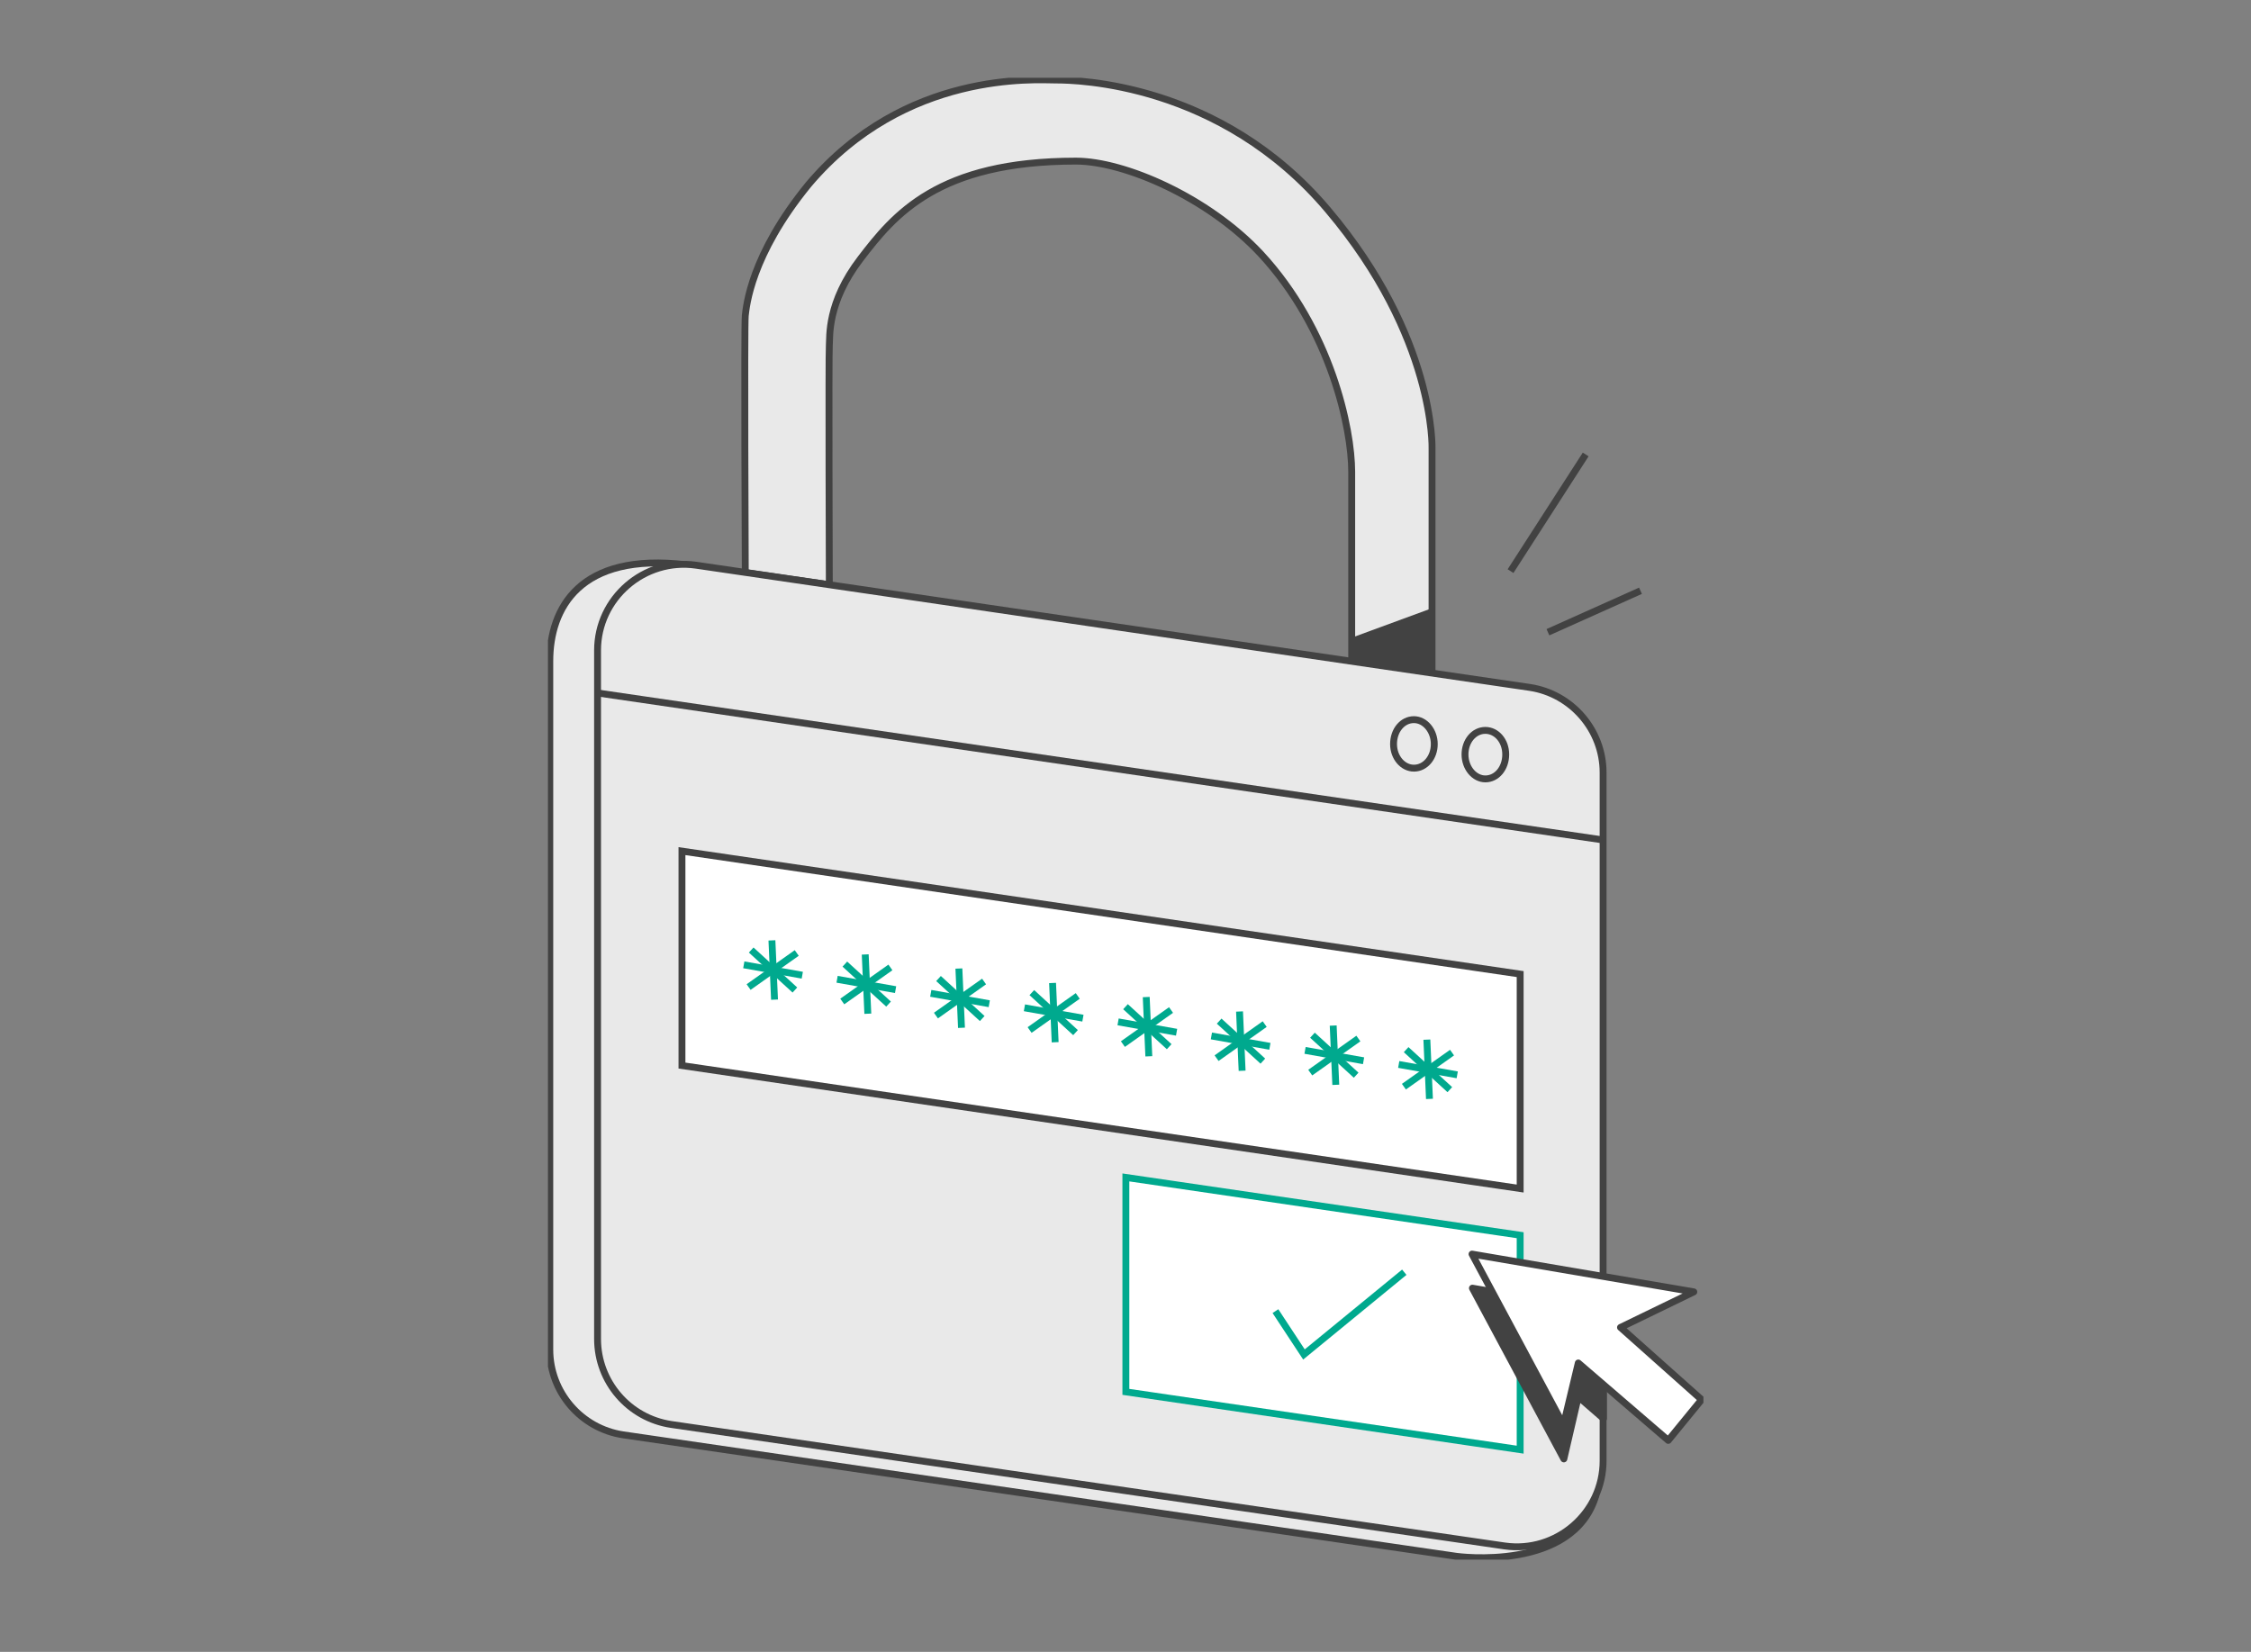 <svg width="327" height="240" viewBox="0 0 327 240" fill="none" xmlns="http://www.w3.org/2000/svg">
<rect x="0" y="0" width="327" height="240" fill="#808080" stroke="none"/>
<g clip-path="url(#clip0)">
<path d="M99.714 82.063C84.17 80.179 79.868 88.413 79.868 96.054V196.09C79.868 202.278 84.439 207.552 90.517 208.466L211.582 226.117C211.582 226.117 228.631 228.484 231.858 217.184" fill="#E9E9E9"/>
<path d="M99.714 82.063C84.17 80.179 79.868 88.413 79.868 96.054V196.09C79.868 202.278 84.439 207.552 90.517 208.466L211.582 226.117C211.582 226.117 228.631 228.484 231.858 217.184" stroke="#424242" stroke-miterlimit="10"/>
<path d="M208.032 97.83V65.22C208.032 65.22 208.57 49.022 192.919 30.511C177.322 12 156.347 11.623 153.443 11.623C150.538 11.623 131.499 10.17 117.462 26.798C109.018 37.13 108.426 44.556 108.265 45.848C108.104 47.139 108.265 83.193 108.265 83.193L120.474 84.969C120.474 84.969 120.366 51.498 120.474 50.206C120.581 48.915 120.097 44.018 124.992 37.614C129.886 31.211 136.232 23.408 156.293 23.408C163.339 23.408 175.494 28.682 183.131 36.861C193.35 47.892 196.361 62.26 196.361 68.556C196.361 74.852 196.361 96.054 196.361 96.054" fill="#E9E9E9"/>
<path d="M208.032 97.83V65.22C208.032 65.22 208.57 49.022 192.919 30.511C177.322 12 156.347 11.623 153.443 11.623C150.538 11.623 131.499 10.17 117.462 26.798C109.018 37.13 108.426 44.556 108.265 45.848C108.104 47.139 108.265 83.193 108.265 83.193L120.474 84.969C120.474 84.969 120.366 51.498 120.474 50.206C120.581 48.915 120.097 44.018 124.992 37.614C129.886 31.211 136.232 23.408 156.293 23.408C163.339 23.408 175.494 28.682 183.131 36.861C193.35 47.892 196.361 62.26 196.361 68.556C196.361 74.852 196.361 96.054 196.361 96.054" stroke="#424242" stroke-miterlimit="10"/>
<path d="M97.508 206.96L218.574 224.61C226.103 225.686 232.88 219.821 232.88 212.233V112.251C232.88 106.063 228.308 100.789 222.231 99.874L101.112 82.117C93.582 81.04 86.806 86.906 86.806 94.493V194.529C86.806 200.771 91.377 206.045 97.508 206.96Z" fill="#E9E9E9" stroke="#424242" stroke-miterlimit="10"/>
<path d="M232.934 122.045L86.806 100.682L232.934 122.045Z" fill="#E9E9E9"/>
<path d="M232.934 122.045L86.806 100.682" stroke="#424242" stroke-miterlimit="10"/>
<path d="M99.068 154.816L220.832 172.682V141.525L99.068 123.659V154.816Z" fill="white" stroke="#424242" stroke-miterlimit="10"/>
<path d="M163.554 202.224L220.832 210.619V179.462L163.554 171.067V202.224V202.224Z" fill="white" stroke="#00A98E" stroke-miterlimit="10"/>
<path d="M185.282 190.493L189.424 196.789L203.999 184.843" stroke="#00A98E" stroke-miterlimit="10"/>
<path d="M205.397 111.605C207.064 111.605 208.355 110.045 208.355 108.108C208.355 106.17 207.011 104.556 205.397 104.556C203.73 104.556 202.439 106.117 202.439 108.108C202.439 110.045 203.784 111.605 205.397 111.605Z" fill="#E9E9E9" stroke="#424242" stroke-miterlimit="10"/>
<path d="M215.777 113.166C217.444 113.166 218.735 111.605 218.735 109.614C218.735 107.623 217.39 106.117 215.777 106.117C214.11 106.117 212.819 107.677 212.819 109.614C212.819 111.552 214.163 113.166 215.777 113.166Z" fill="#E9E9E9" stroke="#424242" stroke-miterlimit="10"/>
<path d="M219.434 82.978L230.352 66.027" stroke="#424242" stroke-miterlimit="10"/>
<path d="M224.866 91.856L238.312 85.83" stroke="#424242" stroke-miterlimit="10"/>
<path d="M232.934 190.439L213.895 187.157L227.179 211.964L229.276 202.924L232.934 206.099V190.439Z" fill="#424242" stroke="#424242" stroke-miterlimit="10" stroke-linecap="round" stroke-linejoin="round"/>
<path d="M229.277 198.027L242.346 209.274L247.186 203.354L235.408 192.861L246.057 187.695L213.841 182.206L227.125 207.013L229.277 198.027Z" fill="white" stroke="#424242" stroke-miterlimit="10" stroke-linecap="round" stroke-linejoin="round"/>
<path d="M196.469 92.61L208.033 88.359V97.83L196.469 96.108V92.61Z" fill="#424242"/>
<path d="M108.05 140.179L116.548 141.686" stroke="#00A98E" stroke-miterlimit="10"/>
<path d="M112.514 145.238L112.137 136.628" stroke="#00A98E" stroke-miterlimit="10"/>
<path d="M108.749 143.408L115.741 138.457" stroke="#00A98E" stroke-miterlimit="10"/>
<path d="M115.472 143.839L109.125 138.027" stroke="#00A98E" stroke-miterlimit="10"/>
<path d="M121.603 142.278L130.101 143.785" stroke="#00A98E" stroke-miterlimit="10"/>
<path d="M126.067 147.283L125.69 138.673" stroke="#00A98E" stroke-miterlimit="10"/>
<path d="M122.356 145.507L129.348 140.556" stroke="#00A98E" stroke-miterlimit="10"/>
<path d="M129.079 145.883L122.732 140.072" stroke="#00A98E" stroke-miterlimit="10"/>
<path d="M135.21 144.323L143.708 145.83" stroke="#00A98E" stroke-miterlimit="10"/>
<path d="M139.674 149.327L139.297 140.717" stroke="#00A98E" stroke-miterlimit="10"/>
<path d="M135.963 147.552L142.955 142.601" stroke="#00A98E" stroke-miterlimit="10"/>
<path d="M142.686 147.982L136.339 142.17" stroke="#00A98E" stroke-miterlimit="10"/>
<path d="M148.817 146.422L157.315 147.928" stroke="#00A98E" stroke-miterlimit="10"/>
<path d="M153.281 151.426L152.905 142.816" stroke="#00A98E" stroke-miterlimit="10"/>
<path d="M149.57 149.65L156.562 144.7" stroke="#00A98E" stroke-miterlimit="10"/>
<path d="M156.239 150.027L149.893 144.215" stroke="#00A98E" stroke-miterlimit="10"/>
<path d="M162.424 148.466L170.922 149.973" stroke="#00A98E" stroke-miterlimit="10"/>
<path d="M166.888 153.471L166.512 144.861" stroke="#00A98E" stroke-miterlimit="10"/>
<path d="M163.124 151.695L170.115 146.744" stroke="#00A98E" stroke-miterlimit="10"/>
<path d="M169.846 152.072L163.5 146.26" stroke="#00A98E" stroke-miterlimit="10"/>
<path d="M175.978 150.511L184.475 152.018" stroke="#00A98E" stroke-miterlimit="10"/>
<path d="M180.441 155.57L180.065 146.96" stroke="#00A98E" stroke-miterlimit="10"/>
<path d="M176.73 153.74L183.722 148.789" stroke="#00A98E" stroke-miterlimit="10"/>
<path d="M183.453 154.17L177.107 148.359" stroke="#00A98E" stroke-miterlimit="10"/>
<path d="M189.584 152.61L198.082 154.117" stroke="#00A98E" stroke-miterlimit="10"/>
<path d="M194.048 157.614L193.672 149.004" stroke="#00A98E" stroke-miterlimit="10"/>
<path d="M190.337 155.839L197.329 150.888" stroke="#00A98E" stroke-miterlimit="10"/>
<path d="M197.007 156.215L190.66 150.404" stroke="#00A98E" stroke-miterlimit="10"/>
<path d="M203.192 154.655L211.69 156.162" stroke="#00A98E" stroke-miterlimit="10"/>
<path d="M207.656 159.659L207.279 151.049" stroke="#00A98E" stroke-miterlimit="10"/>
<path d="M203.945 157.883L210.937 152.933" stroke="#00A98E" stroke-miterlimit="10"/>
<path d="M210.614 158.314L204.268 152.502" stroke="#00A98E" stroke-miterlimit="10"/>
</g>
<defs>
<clipPath id="clip0">
<rect width="167.856" height="215.3" fill="white" transform="translate(79.599 11.3)"/>
</clipPath>
</defs>
</svg>
